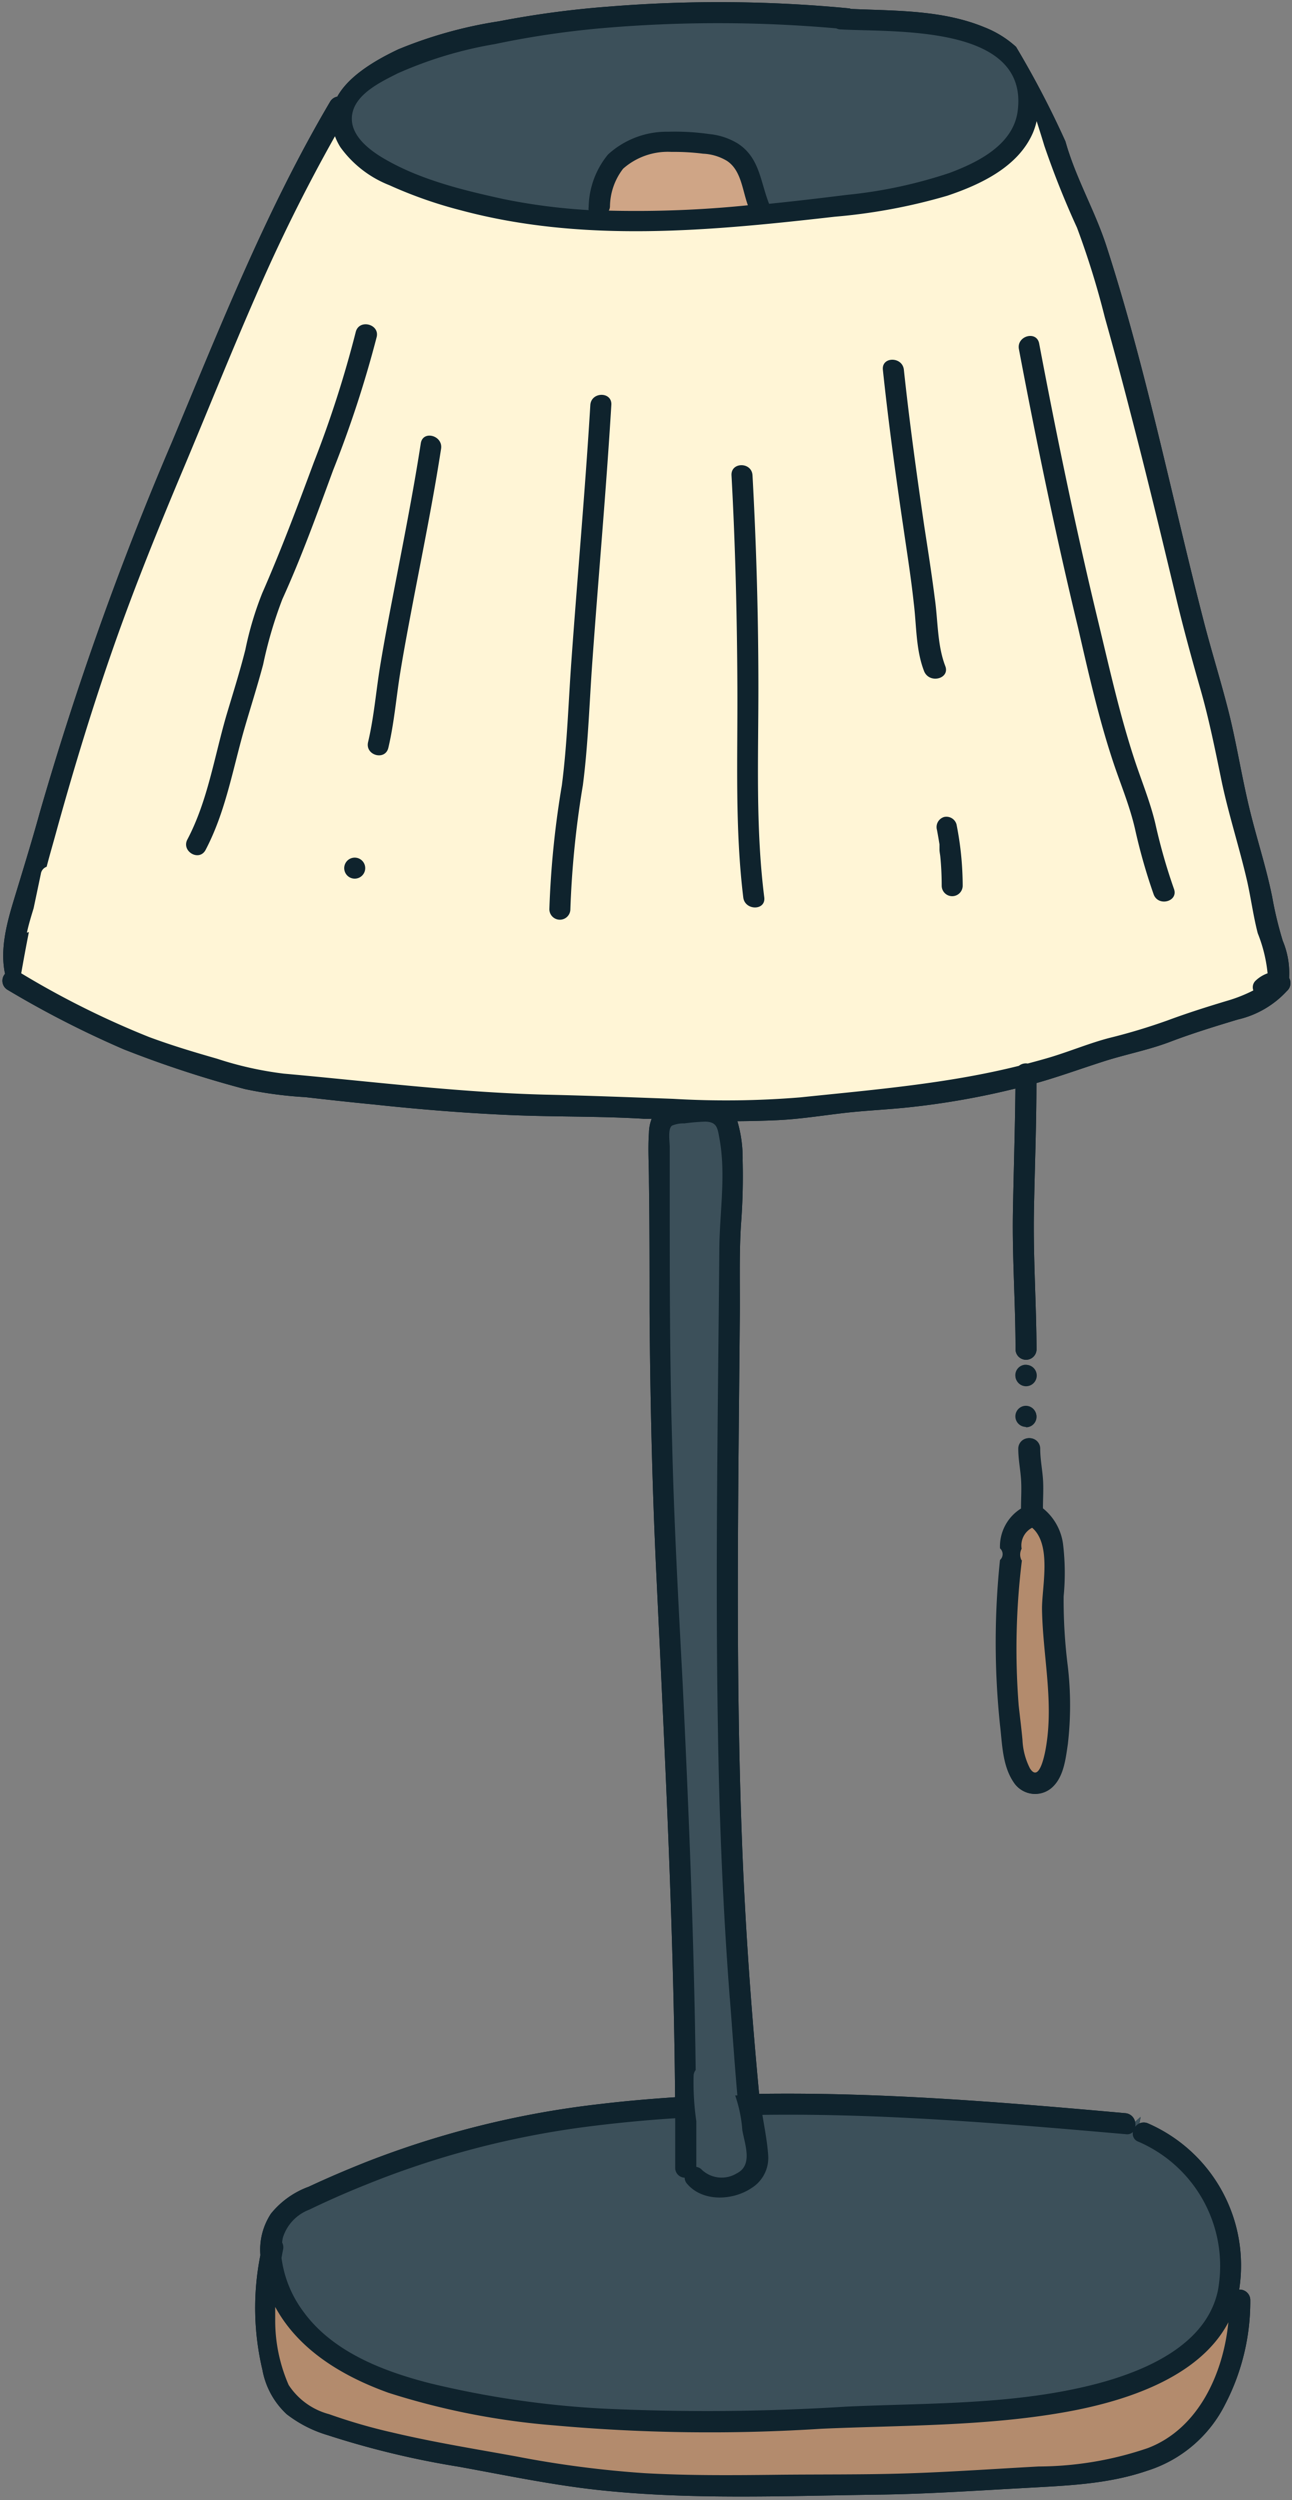 <?xml version="1.0" encoding="UTF-8" standalone="no"?><svg xmlns="http://www.w3.org/2000/svg" xmlns:xlink="http://www.w3.org/1999/xlink" fill="#000000" height="238" preserveAspectRatio="xMidYMid meet" version="1" viewBox="-0.2 -0.2 123.0 238.0" width="123" zoomAndPan="magnify"><rect x="-0.2" y="-0.2" width="123.0" height="238.0" fill="#808080" stroke="none"/><g data-name="9"><g id="change1_1"><path d="M122.31,94.14a9.12,9.12,0,0,1-4.67,2.71c-2.15.65-4.31,1.31-6.41,2.11s-4.25,1.2-6.37,1.88-4.23,1.45-6.39,2.06c0,4.12-.17,8.23-.24,12.34-.07,4.33.23,8.64.25,13a1,1,0,0,1-2,0c0-4.33-.32-8.64-.25-13,.07-3.94.2-7.88.24-11.82a75.17,75.17,0,0,1-10.08,1.78c-2.11.23-4.23.31-6.34.56s-4.13.57-6.21.67c-1.28.06-2.56.09-3.84.1a12.4,12.4,0,0,1,.5,3.74,60.14,60.14,0,0,1-.16,6.15c-.18,2.93-.08,5.89-.11,8.83-.14,16.53-.42,33.08.2,49.61.3,8.11.88,16.19,1.64,24.26,11.63-.17,23.3.8,34.88,1.84a1,1,0,0,1,.91.86l.53-.49-.12.62a1,1,0,0,1,.85,0,14.75,14.75,0,0,1,8.65,15.81,1,1,0,0,1,1.06,1,21.22,21.22,0,0,1-2.39,9.91A12.5,12.5,0,0,1,109,235c-3.8,1.3-7.72,1.41-11.68,1.64-4.62.25-9.24.57-13.86.63-8.92.12-18,.52-26.86-.46-4.41-.49-8.78-1.41-13.14-2.2a83.38,83.38,0,0,1-12.46-3,11.91,11.91,0,0,1-3.91-2,7.62,7.62,0,0,1-2.31-4.23,25.57,25.57,0,0,1-.19-10.91,6.25,6.25,0,0,1,1-3.94,8.25,8.25,0,0,1,3.6-2.57c1.73-.81,3.49-1.56,5.26-2.27A88.5,88.5,0,0,1,57,200.08c2.35-.28,4.71-.48,7.07-.64-.14-16.57-1-33.13-1.78-49.68-.4-8.35-.59-16.7-.65-25.07,0-4.14,0-8.28-.06-12.41,0-1.55-.11-3.12,0-4.66a3.88,3.88,0,0,1,.26-1.32l-.72,0c-4.28-.26-8.57-.17-12.85-.36s-8.59-.54-12.86-1c-2.18-.21-4.36-.45-6.54-.7a38.33,38.33,0,0,1-5.76-.77,103.39,103.39,0,0,1-11.52-3.78A94.69,94.69,0,0,1,.48,94a1,1,0,0,1-.2-1.5c-.49-2.29.14-4.71.8-6.9.85-2.8,1.71-5.57,2.49-8.39a303,303,0,0,1,12.59-35.3c4.6-11,9-22.15,15.08-32.45A1,1,0,0,1,31.91,9c1.11-2,3.65-3.48,5.8-4.5a41.6,41.6,0,0,1,9.57-2.67A92,92,0,0,1,57.86.42,129.69,129.69,0,0,1,80.67.6l.15.05c4.26.19,8.71.09,12.71,1.75a9.73,9.73,0,0,1,3,1.86,88.93,88.93,0,0,1,4.7,9c.11.38.22.76.35,1.13,1,3,2.57,5.81,3.55,8.83,3.8,11.73,6.21,23.88,9.29,35.81.74,2.85,1.62,5.65,2.34,8.5s1.22,6,1.93,9,1.64,5.74,2.23,8.68a35.16,35.16,0,0,0,1,4.15,7.93,7.93,0,0,1,.61,3.39c0,.06,0,.1,0,.15A1,1,0,0,1,122.31,94.14ZM95,164c.22,1.85.22,3.89,1.32,5.49a2.4,2.4,0,0,0,3.73.32c1-1,1.17-2.65,1.37-4a32,32,0,0,0,0-7.38,50,50,0,0,1-.4-6.69,23.12,23.12,0,0,0-.06-5A5.24,5.24,0,0,0,99,143.38c0-.94,0-1.88,0-2.81s-.28-1.91-.26-2.87a1,1,0,0,0-2,0c0,1,.19,1.91.26,2.87s0,1.89,0,2.83a4.26,4.26,0,0,0-2,3.79.74.74,0,0,1,0,1.11A75.68,75.68,0,0,0,95,164Zm2.46-28.38a1,1,0,0,0,0-2A1,1,0,0,0,97.48,135.63Zm0-5.91a1,1,0,0,0,0,2A1,1,0,0,0,97.48,129.72Z" fill="#0f232d"/></g><g id="change2_1"><path d="M121,92.46v.35l-.33.11a2.75,2.75,0,0,0-1,.62.36.36,0,0,0-.11.42l.15.41-.39.2a14.34,14.34,0,0,1-2.63,1c-1.68.5-3.65,1.12-5.61,1.85a56.43,56.43,0,0,1-5.56,1.67c-1.1.29-2.17.67-3.21,1-.73.26-1.46.52-2.21.74s-1.46.43-2.18.62l-.28.08-.1,0a.61.61,0,0,0-.45.1l-.09.08-.11,0a130.36,130.36,0,0,1-18.35,2.76l-2.52.25a58.73,58.73,0,0,1-6.24.3c-1.92,0-3.89-.07-5.95-.14l-1.54-.06c-3.5-.13-7.13-.26-10.7-.34-6.16-.14-12.36-.76-18.35-1.35-2.17-.22-4.33-.43-6.51-.62a28.63,28.63,0,0,1-5.44-1.2l-.95-.28c-2.06-.59-4.27-1.25-6.5-2.07A84.31,84.31,0,0,1,1.55,92.88l-.31-.17.06-.35c.18-1,.36-2,.55-3l-.17.08.17-1c.16-.75.38-1.47.59-2.18l.15-.67.56-2.75A1.31,1.31,0,0,1,3.77,82c.34-1.13.67-2.27,1-3.41C6.55,72.05,8.34,66.32,10.2,61c2-5.65,4.25-11.16,6.59-16.76l2.11-5.1c1.54-3.73,3.13-7.59,4.78-11.35A160.75,160.75,0,0,1,31.25,12.5l.53-.92.37,1a5.37,5.37,0,0,0,.48,1A10,10,0,0,0,37.08,17a39.14,39.14,0,0,0,6.69,2.35c11.21,3,22.68,2.06,35.44.61a54.1,54.1,0,0,0,10.62-2c2.7-.88,6.45-2.44,7.85-5.7a6.17,6.17,0,0,0,.32-1l.42-1.76.66,2.11.62,2a44,44,0,0,0,2.06,5.34c.35.81.7,1.61,1,2.42a64.76,64.76,0,0,1,2.3,7.25l.37,1.34c.76,2.72,1.54,5.63,2.39,8.9,1.57,6,3.05,12.15,4.42,17.91.68,2.82,1.47,5.66,2.24,8.41l0,.16c.76,2.72,1.33,5.51,1.88,8.2l.11.52c.37,1.77.85,3.55,1.32,5.27.39,1.42.8,2.9,1.13,4.38.18.72.31,1.47.45,2.21s.34,1.8.57,2.68c.1.39.23.77.36,1.15A8,8,0,0,1,121,92.46Z" fill="#fff5d6"/></g><g id="change3_1"><path d="M96.59,148.25a.3.3,0,0,0-.06-.22l-.19-.29.2-.28a.31.31,0,0,0,0-.23,2.38,2.38,0,0,1,1.24-2.45l.3-.15.25.22c1.62,1.38,1.4,4.11,1.21,6.31,0,.65-.1,1.26-.09,1.75,0,1.56.17,3.14.32,4.67A33.38,33.38,0,0,1,99.9,166c-.42,2.81-1.16,3-1.4,3l-.16,0a1.1,1.1,0,0,1-.92-.64,7.21,7.21,0,0,1-.78-2.94c-.07-.72-.15-1.43-.23-2.14l-.13-1.11A69.88,69.88,0,0,1,96.59,148.25Zm19.71,72.31c-2.66,5.18-9.83,7.42-15.37,8.38a122.08,122.08,0,0,1-17.49,1.36c-1.85.06-3.7.12-5.54.2-8.11.35-16.75.62-25.28-.32-4.92-.54-10.6-1.26-15.72-3.08s-8.58-4.48-10.43-7.94l-.94-1.76v2.26a9.29,9.29,0,0,0,0,1.06,15.63,15.63,0,0,0,1.34,6.34,7.13,7.13,0,0,0,4.11,3,55.26,55.26,0,0,0,6.11,1.75c3.08.73,6.24,1.29,9.3,1.84l2.59.46a99.87,99.87,0,0,0,12.3,1.6c2.57.14,5.15.18,7.74.18l4.75,0,4.41,0c2.61,0,5.3,0,8-.1,3-.1,6.06-.28,9-.46l3.62-.2a33.16,33.16,0,0,0,10.56-1.79c5.13-2,7.44-7.74,7.89-12.47l.25-2.59Z" fill="#b38b6d"/></g><g id="change4_1"><path d="M65.58,206v-4.34a25.61,25.61,0,0,1-.26-4.3,1.31,1.31,0,0,1,.2-.72c-.17-13-.72-25.81-1.24-36.64l-.22-4.6c-.3-6-.6-12.17-.74-18.26-.17-7-.2-14.09-.22-21l0-4c0-1.09,0-2.18,0-3.27,0-.09,0-.21,0-.33,0-.73-.11-1.65.45-2a2.54,2.54,0,0,1,1.3-.29h.13l.59-.07A11.94,11.94,0,0,1,67,106c1.48,0,1.64,1,1.81,1.87a30.88,30.88,0,0,1,.15,7.49c-.07,1.15-.15,2.34-.15,3.49q0,6.56-.11,13.12c-.1,10.67-.21,21.7,0,32.54.16,9.38.53,17.71,1.13,25.45l.17,2.34c.17,2.23.35,4.53.58,6.78l.06.56h-.14a12.45,12.45,0,0,1,.51,2.79c0,.16.08.4.14.64.29,1.32.7,3.13-1,4a4,4,0,0,1-1.8.43,2.67,2.67,0,0,1-2.08-.87.39.39,0,0,0-.25-.14l-.43-.07ZM35.85,15.17c3.62,2.21,8,3.23,11.79,4a59.17,59.17,0,0,0,8.17,1.06l.66,0-.17-.79A7.47,7.47,0,0,1,58,14.78c1.43-1.53,3.73-1.94,5.41-2a22.74,22.74,0,0,1,3.78.21,5.9,5.9,0,0,1,2.52.82c1.38.88,1.78,2.21,2.23,3.75.17.57.35,1.17.59,1.77l.15.34.37,0c2.47-.24,4.92-.54,7.42-.85a45.22,45.22,0,0,0,9.88-2.11c4.18-1.5,6.4-3.52,6.79-6.19A5.67,5.67,0,0,0,96,5.77c-2.78-3.3-9.53-3.48-14-3.6L79.83,2.1a.45.45,0,0,1-.19-.05l-.18,0a129.33,129.33,0,0,0-21.64-.08,86.45,86.45,0,0,0-11,1.55,38.31,38.31,0,0,0-9.35,2.82l-.22.11c-1.57.79-3.94,2-4.36,4h0C32.4,12.68,34.53,14.37,35.85,15.17Zm72.47,188c-.24-.11-.25-.24-.22-.37l.29-1.51-1.12,1a.33.33,0,0,1-.28.08c-12.28-1.1-23.36-2-34.67-1.84h-.58L72,202c.17,1,.35,2,.42,3a2.87,2.87,0,0,1-1.29,2.69c-1.6,1.09-4.19,1.23-5.51-.31a.35.35,0,0,1-.1-.27l0-.43-.43,0a.43.43,0,0,1-.44-.45V200.9l-.53,0c-2.88.18-5.76.46-8.54.82a85.86,85.86,0,0,0-21.17,5.56c-1.86.75-3.66,1.54-5.37,2.37a4.74,4.74,0,0,0-2.78,3c0,.13-.05.27-.07.41l0,.27.07.14a.43.43,0,0,1,.05.33c0,.18-.07.36-.11.54l-.06.33v.07a11.36,11.36,0,0,0,2.18,5.38c3.1,4.26,8.57,6,12.41,7a90.43,90.43,0,0,0,16.49,2.41c2.84.18,5.66.25,8.47.25,5,0,9.94-.22,14.78-.44,1.6-.08,3.21-.12,4.82-.17a99.48,99.48,0,0,0,16.67-1.46c8.46-1.72,13.28-5,14.31-9.79A13.31,13.31,0,0,0,108.32,203.21Z" fill="#3c505a"/></g><g id="change5_1"><path d="M71.62,19.78l-.63.06c-4,.37-7.48.55-10.66.55-.9,0-1.79,0-2.66,0l-.81,0,.39-.71a.56.56,0,0,0,0-.18,6.52,6.52,0,0,1,1.38-3.91c1-1.11,2.69-1.71,5-1.76a22.75,22.75,0,0,1,3.11.17,5.22,5.22,0,0,1,2.49.76,5.3,5.3,0,0,1,1.89,3.42c.09.36.18.73.29,1.07Z" fill="#cfa586"/></g><g id="change1_2"><path d="M35.65,31.92a106.8,106.8,0,0,1-4.14,12.65c-1.52,4.13-3,8.25-4.83,12.27a40.7,40.7,0,0,0-1.83,6.22c-.56,2.11-1.23,4.18-1.83,6.27-1.09,3.84-1.77,7.81-3.65,11.38-.61,1.14-2.33.13-1.73-1,1.93-3.66,2.56-7.85,3.71-11.8.62-2.09,1.28-4.16,1.81-6.27a31.53,31.53,0,0,1,1.61-5.39c1.79-4.08,3.35-8.24,4.9-12.42a105,105,0,0,0,4-12.44C34,30.13,36,30.66,35.65,31.92ZM95.09,148.3a.74.74,0,0,0,0-1.11,4.26,4.26,0,0,1,2-3.79c0-.94,0-1.9,0-2.83s-.28-1.91-.26-2.87a1,1,0,0,1,2,0c0,1,.19,1.91.26,2.87s0,1.87,0,2.81a5.24,5.24,0,0,1,1.91,3.38,23.12,23.12,0,0,1,.06,5,50,50,0,0,0,.4,6.69,32,32,0,0,1,0,7.38c-.2,1.35-.38,3-1.37,4a2.4,2.4,0,0,1-3.73-.32c-1.1-1.6-1.1-3.64-1.32-5.49A75.68,75.68,0,0,1,95.09,148.3Zm2,0a69,69,0,0,0-.31,13.85c.12,1.09.26,2.17.36,3.26a6.58,6.58,0,0,0,.71,2.72c.93,1.48,1.46-1.54,1.56-2.21.69-4.34-.35-8.65-.41-13,0-2.11.94-6.09-.94-7.69a1.9,1.9,0,0,0-1,2,1.17,1.17,0,0,0,0,1.11Zm25.22-54.16a9.12,9.12,0,0,1-4.67,2.71c-2.15.65-4.31,1.31-6.41,2.11s-4.25,1.2-6.37,1.88-4.23,1.45-6.39,2.06c0,4.12-.17,8.23-.24,12.34-.07,4.33.23,8.64.25,13a1,1,0,0,1-2,0c0-4.33-.32-8.64-.25-13,.07-3.94.2-7.88.24-11.82a75.17,75.17,0,0,1-10.08,1.78c-2.11.23-4.23.31-6.34.56s-4.13.57-6.21.67c-1.28.06-2.56.09-3.84.1a12.4,12.4,0,0,1,.5,3.74,60.14,60.14,0,0,1-.16,6.15c-.18,2.93-.08,5.89-.11,8.83-.14,16.53-.42,33.08.2,49.61.3,8.11.88,16.19,1.64,24.26,11.63-.17,23.3.8,34.88,1.84a1.07,1.07,0,0,1,.92,1.3,1,1,0,0,1,1.25-.32,14.75,14.75,0,0,1,8.65,15.81,1,1,0,0,1,1.06,1,21.22,21.22,0,0,1-2.39,9.91A12.5,12.5,0,0,1,109,235c-3.8,1.3-7.72,1.41-11.68,1.64-4.62.25-9.24.57-13.86.63-8.92.12-18,.52-26.86-.46-4.41-.49-8.78-1.41-13.14-2.2a83.38,83.38,0,0,1-12.46-3,11.91,11.91,0,0,1-3.91-2,7.62,7.62,0,0,1-2.31-4.23,25.57,25.57,0,0,1-.19-10.91,6.25,6.25,0,0,1,1-3.94,8.25,8.25,0,0,1,3.6-2.57c1.73-.81,3.49-1.56,5.26-2.27A88.5,88.5,0,0,1,57,200.08c2.35-.28,4.71-.48,7.07-.64-.14-16.57-1-33.13-1.78-49.68-.4-8.35-.59-16.7-.65-25.07,0-4.14,0-8.28-.06-12.41,0-1.55-.11-3.12,0-4.66a3.88,3.88,0,0,1,.26-1.32l-.72,0c-4.28-.26-8.57-.17-12.85-.36s-8.59-.54-12.86-1c-2.18-.21-4.36-.45-6.54-.7a38.33,38.33,0,0,1-5.76-.77,103.39,103.39,0,0,1-11.52-3.78A94.69,94.69,0,0,1,.48,94a1,1,0,0,1-.2-1.5c-.49-2.29.14-4.71.8-6.9.85-2.8,1.71-5.57,2.49-8.39a303,303,0,0,1,12.59-35.3c4.6-11,9-22.15,15.08-32.45A1,1,0,0,1,31.91,9c1.11-2,3.65-3.48,5.8-4.5a41.6,41.6,0,0,1,9.57-2.67A92,92,0,0,1,57.86.42,129.69,129.69,0,0,1,80.67.6l.15.05c4.26.19,8.71.09,12.71,1.75a9.73,9.73,0,0,1,3,1.86,88.93,88.93,0,0,1,4.7,9c.11.38.22.76.35,1.13,1,3,2.57,5.81,3.55,8.83,3.8,11.73,6.21,23.88,9.29,35.81.74,2.85,1.62,5.65,2.34,8.5s1.22,6,1.93,9,1.64,5.74,2.23,8.68a35.16,35.16,0,0,0,1,4.15,7.93,7.93,0,0,1,.61,3.39c0,.06,0,.1,0,.15A1,1,0,0,1,122.31,94.14ZM36.11,14.75c3.47,2.11,7.69,3.14,11.63,4a56.63,56.63,0,0,0,8.1,1.05.88.88,0,0,1,0-.29,8.11,8.11,0,0,1,1.84-5,8.28,8.28,0,0,1,5.75-2.17,22.78,22.78,0,0,1,3.87.22,6.38,6.38,0,0,1,2.72.89c2.11,1.35,2.16,3.64,3,5.75,2.48-.25,5-.55,7.41-.85a44.66,44.66,0,0,0,9.77-2.09c2.68-1,6-2.65,6.47-5.79C97.87,2.09,84.9,2.89,79.83,2.6a.89.89,0,0,1-.41-.1,128.28,128.28,0,0,0-21.56-.08A86,86,0,0,0,46.9,4a38.42,38.42,0,0,0-9.23,2.78c-1.54.78-3.93,1.9-4.32,3.79S34.71,13.89,36.11,14.75ZM69,15.11a4.81,4.81,0,0,0-2.27-.68,22,22,0,0,0-3-.17,6.42,6.42,0,0,0-4.61,1.6,6,6,0,0,0-1.25,3.61.94.94,0,0,1-.11.38A105,105,0,0,0,71,19.34C70.46,17.85,70.36,16,69,15.11Zm47.78,205.68c-2.8,5.45-10.16,7.68-15.73,8.65-7.58,1.33-15.42,1.22-23.09,1.56a165.16,165.16,0,0,1-25.36-.32,69.9,69.9,0,0,1-15.83-3.11C32.41,226,28.23,223.51,26,219.4c0,.44,0,.87,0,1.3a15.31,15.31,0,0,0,1.28,6.13,6.61,6.61,0,0,0,3.85,2.78,52.89,52.89,0,0,0,6,1.74c3.92.93,7.9,1.57,11.86,2.29a98.75,98.75,0,0,0,12.24,1.59c4.15.23,8.31.2,12.46.15s8.24,0,12.36-.13,8.41-.43,12.62-.66a32.52,32.52,0,0,0,10.4-1.75C113.9,231,116.28,225.72,116.75,220.79ZM71.37,208.07c-1.78,1.21-4.66,1.36-6.15-.38a.9.9,0,0,1-.24-.59.93.93,0,0,1-.9-.95c0-1.57,0-3.14,0-4.71q-4.26.27-8.5.82a84.79,84.79,0,0,0-21,5.53q-2.7,1.08-5.33,2.35a4.18,4.18,0,0,0-2.52,2.67,3.65,3.65,0,0,0-.07.46,1,1,0,0,1,.09.68c-.06.26-.1.52-.15.78a10.91,10.91,0,0,0,2.09,5.13c2.81,3.86,7.67,5.7,12.13,6.83a90,90,0,0,0,16.4,2.39,211.05,211.05,0,0,0,23.19-.19c7.11-.32,14.41-.19,21.41-1.62,5.18-1.05,12.64-3.46,13.92-9.4a12.88,12.88,0,0,0-7.57-14.2.79.79,0,0,1-.51-.92.79.79,0,0,1-.66.21c-11.49-1-23.07-2-34.62-1.84.21,1.27.46,2.54.55,3.81A3.38,3.38,0,0,1,71.37,208.07Zm-2.09-18c-.65-8.47-1-17-1.13-25.48-.26-15.22,0-30.45.13-45.67,0-3.57.67-7.27,0-10.81-.17-.95-.24-1.51-1.33-1.54a19.65,19.65,0,0,0-2,.17,2.73,2.73,0,0,0-1.17.21c-.4.28-.24,1.36-.22,2,0,1.64,0,3.27,0,4.91,0,7.77,0,15.55.23,23.33.18,7.62.6,15.23,1,22.85.59,12.26,1.09,24.53,1.24,36.81a.94.94,0,0,0-.2.57,25.8,25.8,0,0,0,.26,4.3c0,1.45,0,2.9,0,4.35a.9.9,0,0,1,.55.3,2.76,2.76,0,0,0,3.28.33c1.57-.78.81-2.68.55-4.12a12.91,12.91,0,0,0-.68-3.31H70C69.72,196.13,69.52,193.07,69.28,190Zm51.2-97.58a14,14,0,0,0-.94-3.85c-.42-1.62-.64-3.29-1-4.91-.74-3.24-1.78-6.39-2.46-9.66-.6-2.92-1.18-5.81-2-8.68s-1.6-5.71-2.29-8.59c-1.43-6-2.87-11.95-4.42-17.9-.77-3-1.56-5.93-2.39-8.89a79.56,79.56,0,0,0-2.65-8.54,83.33,83.33,0,0,1-3.11-7.8c-.23-.77-.48-1.55-.73-2.34a6.71,6.71,0,0,1-.35,1.1c-1.4,3.26-5,4.94-8.15,6a54.25,54.25,0,0,1-10.72,2c-11.87,1.35-23.94,2.52-35.63-.62a41.51,41.51,0,0,1-6.77-2.38,10.46,10.46,0,0,1-4.66-3.61,5.67,5.67,0,0,1-.52-1.05A162.57,162.57,0,0,0,24.14,28c-2.38,5.44-4.6,11-6.89,16.44s-4.58,11.08-6.57,16.74S6.87,72.8,5.24,78.68c-.33,1.22-.69,2.43-1,3.63a.84.84,0,0,0-.55.67L3,86.26c-.23.76-.47,1.53-.64,2.33a.7.7,0,0,1,.19-.06c-.26,1.31-.5,2.61-.73,3.92A83.45,83.45,0,0,0,14,98.52c2.13.79,4.29,1.44,6.46,2.06A33.11,33.11,0,0,0,26.8,102c8.28.74,16.5,1.78,24.82,2,4.09.09,8.16.25,12.25.4A86,86,0,0,0,76,104.26c7-.73,14-1.3,20.8-3a1.05,1.05,0,0,1,.84-.22c.78-.21,1.57-.42,2.35-.66,1.81-.56,3.57-1.29,5.4-1.77a57.06,57.06,0,0,0,5.55-1.67c1.85-.69,3.75-1.29,5.64-1.86a14.18,14.18,0,0,0,2.54-1,.86.86,0,0,1,.24-.95A3.21,3.21,0,0,1,120.48,92.45Zm-23,43.18a1,1,0,0,0,0-2A1,1,0,0,0,97.48,135.63Zm0-5.91a1,1,0,0,0,0,2A1,1,0,0,0,97.48,129.72ZM56,38.35c-.49,8.12-1.22,16.22-1.8,24.33-.29,4-.4,7.94-.91,11.87a88.34,88.34,0,0,0-1.19,11.8,1,1,0,0,0,2,0,90,90,0,0,1,1.19-11.8c.51-3.93.62-7.91.91-11.87.58-8.11,1.31-16.21,1.8-24.33C58.09,37.06,56.09,37.07,56,38.35ZM89.79,63.2c-.77-2-.69-4.34-1-6.47-.29-2.29-.65-4.57-1-6.85-.73-5-1.41-9.91-1.94-14.88-.13-1.27-2.13-1.28-2,0,.53,5,1.21,10,1.94,14.92.35,2.43.74,4.85,1,7.28.27,2.15.19,4.48,1,6.53C88.32,64.92,90.26,64.4,89.79,63.2Zm-.11,14.37A1,1,0,0,0,89,78.8q.13.69.24,1.38c0,.11,0,.22,0,.33l0,.16c0,.23.06.46.08.69.09.92.13,1.84.13,2.75a1,1,0,1,0,2,0,30.13,30.13,0,0,0-.59-5.84A1,1,0,0,0,89.68,77.57Zm20.11.63c-.5-2.11-1.33-4.09-2-6.14-1.4-4.26-2.38-8.7-3.43-13.05-2.12-8.78-3.95-17.63-5.63-26.51-.24-1.26-2.16-.73-1.93.53,1.68,8.88,3.51,17.73,5.63,26.51,1,4.35,2,8.8,3.43,13.05.68,2,1.51,4,2,6.14a54.16,54.16,0,0,0,1.77,6.21c.44,1.2,2.38.68,1.93-.53A54.16,54.16,0,0,1,109.79,78.2ZM72,65.33c0-6.77-.19-13.53-.56-20.28-.07-1.29-2.07-1.29-2,0,.37,6.75.53,13.51.56,20.28s-.24,13.3.56,19.9c.15,1.26,2.15,1.28,2,0C71.73,78.63,72,72,72,65.33ZM39.86,42c-.74,4.78-1.69,9.51-2.6,14.26-.45,2.33-.9,4.67-1.28,7s-.58,4.83-1.14,7.19c-.29,1.26,1.63,1.79,1.93.54.56-2.37.75-4.8,1.14-7.2s.83-4.67,1.27-7c.91-4.74,1.87-9.48,2.61-14.26C42,41.26,40.06,40.72,39.86,42ZM33.57,81.44a1,1,0,0,0,0,2A1,1,0,0,0,33.57,81.44Z" fill="#0f232d"/></g></g></svg>